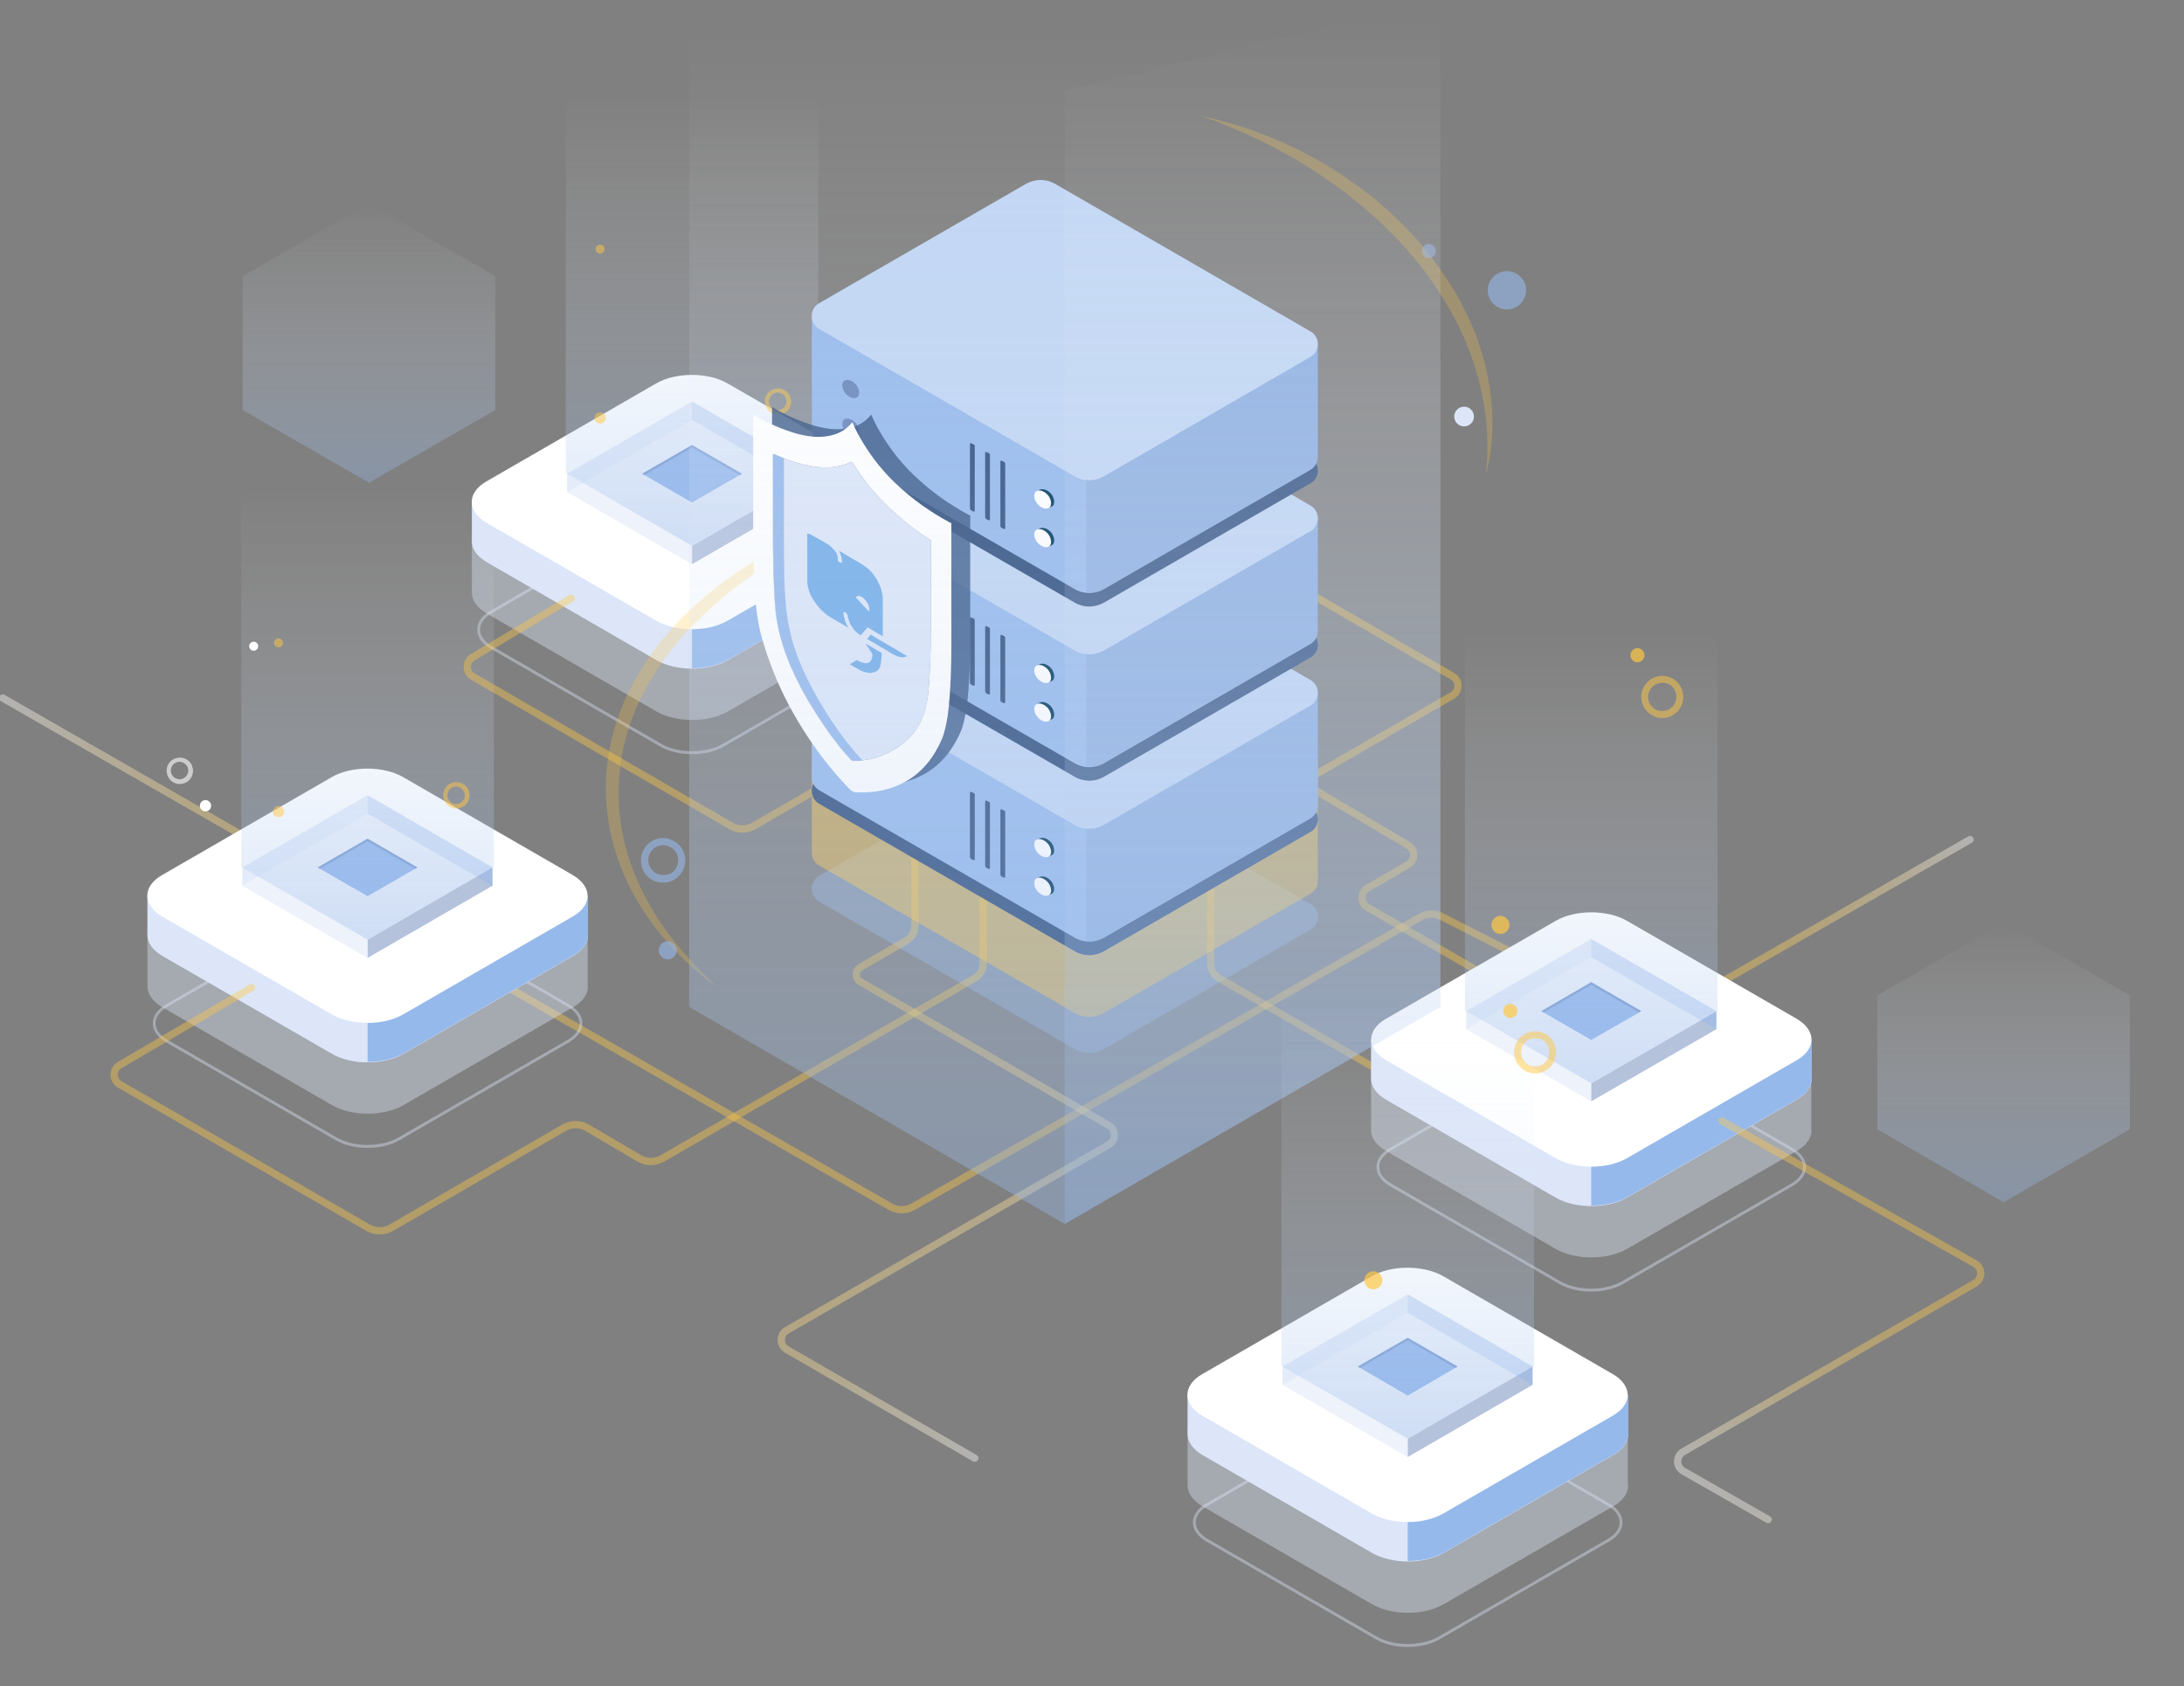 <svg width="597" height="461" viewBox="0 0 597 461" fill="none" xmlns="http://www.w3.org/2000/svg">
<rect x="0" y="0" width="597" height="461" fill="#808080" stroke="none"/>
<g clip-path="url(#clip0)">
<path opacity="0.4" d="M288.483 206.849L358.215 247.14C360.912 248.681 360.912 252.61 358.215 254.151L301.813 286.738C299.271 288.202 296.188 288.202 293.723 286.738L223.914 246.447C221.217 244.906 221.217 240.977 223.914 239.436L280.393 206.849C282.858 205.385 285.94 205.385 288.483 206.849Z" fill="#96B9EB"/>
<path opacity="0.4" d="M0.771 190.825L138.694 269.944" stroke="url(#paint0_linear)" stroke-width="2" stroke-miterlimit="10" stroke-linecap="round"/>
<path opacity="0.4" d="M134.995 267.71L243.408 329.88C245.334 330.959 247.646 330.959 249.572 329.88L388.266 250.684C390.115 249.606 392.427 249.606 394.353 250.684L426.021 266.862" stroke="#FFC844" stroke-width="2" stroke-miterlimit="10" stroke-linecap="round"/>
<path opacity="0.4" d="M100.476 313.779C97.317 313.779 94.158 313.086 91.769 311.699L45.461 284.966C43.072 283.58 41.762 281.731 41.762 279.728C41.762 277.725 43.072 275.876 45.461 274.489L91.769 247.757C96.546 244.983 104.406 244.983 109.183 247.757L155.491 274.489C157.88 275.876 159.19 277.725 159.19 279.728C159.19 281.731 157.88 283.58 155.491 284.966L109.183 311.699C106.794 313.086 103.635 313.779 100.476 313.779ZM92.154 311.005C96.778 313.625 104.174 313.625 108.798 311.005L155.106 284.273C157.263 283.04 158.419 281.423 158.419 279.728C158.419 278.033 157.263 276.415 155.106 275.182L108.798 248.45C104.174 245.831 96.778 245.831 92.154 248.45L45.846 275.182C43.689 276.415 42.533 278.033 42.533 279.728C42.533 281.423 43.689 283.04 45.846 284.273L92.154 311.005Z" fill="#DCE6F8"/>
<path opacity="0.4" d="M160.654 269.482V253.612L157.726 251.994C156.878 256.924 151.099 260.237 146.245 260.853L113.113 280.267L98.627 285.506L52.395 261.701L53.474 261.084C49.544 259.235 47.387 254.998 45.23 251.146L42.148 252.995L40.298 253.535V269.636C40.298 271.716 41.685 273.719 44.382 275.337L90.69 302.069C96.084 305.228 104.945 305.228 110.339 302.069L156.647 275.337C159.344 273.796 160.654 271.793 160.731 269.79C160.654 269.636 160.654 269.559 160.654 269.482Z" fill="#DCE6F8"/>
<path d="M160.654 255.384V244.906L157.726 243.288C156.878 248.219 151.099 251.532 146.245 252.148L113.113 271.562L98.627 276.8L52.395 252.995L53.474 252.379C49.544 250.53 47.387 246.293 45.23 242.441L42.148 244.29L40.298 244.829V255.615C40.298 257.695 41.685 259.698 44.382 261.316L90.69 288.048C96.084 291.207 104.945 291.207 110.339 288.048L156.647 261.316C159.344 259.775 160.654 257.772 160.731 255.769C160.654 255.538 160.654 255.461 160.654 255.384Z" fill="#DCE6F8"/>
<path d="M146.245 252.148L113.113 271.562L100.476 276.107V290.282C104.02 290.282 107.565 289.512 110.339 287.971L156.647 261.238C159.344 259.698 160.654 257.695 160.731 255.692C160.731 255.615 160.731 255.538 160.731 255.384V244.906L158.111 243.443H157.803C156.801 248.296 151.022 251.532 146.245 252.148Z" fill="#96B9EB"/>
<path d="M90.613 277.263L44.305 250.53C38.911 247.371 38.911 242.287 44.305 239.205L90.613 212.473C96.007 209.314 104.868 209.314 110.262 212.473L156.57 239.205C161.964 242.364 161.964 247.449 156.57 250.53L110.262 277.263C104.868 280.421 96.084 280.421 90.613 277.263Z" fill="white"/>
<path opacity="0.5" d="M134.61 237.125V242.133L100.476 261.855V256.847L134.61 237.125Z" fill="#6B87BA"/>
<path opacity="0.5" d="M100.476 217.403L66.265 237.125V242.133L100.476 222.411V217.403Z" fill="#DCE6F8"/>
<path opacity="0.5" d="M100.476 222.411L134.61 242.133V237.125L100.476 217.403V222.411Z" fill="#96B9EB"/>
<path opacity="0.5" d="M100.476 256.847L134.61 237.125L100.476 217.403L66.265 237.125L100.476 256.847Z" fill="#DCE6F8"/>
<path d="M100.476 244.983L114.114 237.125L100.476 229.267L86.838 237.125L100.476 244.983Z" fill="#96B9EB"/>
<path opacity="0.5" d="M100.476 229.961L87.454 237.511L86.838 237.125L100.476 229.267L114.114 237.125L113.498 237.511L100.476 229.961Z" fill="#6B87BA"/>
<path opacity="0.5" d="M100.476 256.847V261.855L66.265 242.133V237.125L100.476 256.847Z" fill="#DCE6F8"/>
<path opacity="0.35" d="M134.995 236.971V132.507H65.957V236.971L100.476 256.847L134.995 236.971Z" fill="url(#paint1_linear)"/>
<path opacity="0.5" d="M124.67 221.024C124.362 221.024 123.977 221.024 123.746 220.87C121.819 220.331 120.741 218.328 121.28 216.402C121.511 215.477 122.128 214.707 122.975 214.245C124.747 213.32 126.905 213.86 127.907 215.631C128.831 217.403 128.292 219.56 126.52 220.562C125.903 220.87 125.287 221.024 124.67 221.024ZM124.67 215.015C123.36 215.015 122.282 216.094 122.282 217.403C122.282 218.713 123.36 219.792 124.67 219.792C125.98 219.792 127.059 218.713 127.059 217.403C127.059 217.018 126.982 216.556 126.751 216.248C126.443 215.709 125.903 215.323 125.287 215.092C125.133 215.015 124.902 215.015 124.67 215.015Z" fill="#FFC844"/>
<path opacity="0.5" d="M76.127 223.412C76.979 223.412 77.669 222.723 77.669 221.872C77.669 221.021 76.979 220.331 76.127 220.331C75.276 220.331 74.587 221.021 74.587 221.872C74.587 222.723 75.276 223.412 76.127 223.412Z" fill="#FFC844"/>
<path opacity="0.5" d="M76.127 176.958C76.808 176.958 77.36 176.406 77.36 175.725C77.36 175.045 76.808 174.493 76.127 174.493C75.447 174.493 74.895 175.045 74.895 175.725C74.895 176.406 75.447 176.958 76.127 176.958Z" fill="#FFC844"/>
<path opacity="0.4" d="M68.808 269.944L32.747 291.13C30.667 292.285 30.744 295.29 32.747 296.445L100.707 335.658C102.633 336.737 104.945 336.737 106.871 335.658L154.258 308.232C156.185 307.154 158.496 307.154 160.423 308.232L174.831 316.706C176.758 317.785 179.069 317.785 180.995 316.706L266.446 267.402C267.91 266.554 268.758 265.09 268.758 263.396V196.141" stroke="#FFC844" stroke-width="2" stroke-miterlimit="10" stroke-linecap="round"/>
<path opacity="0.4" d="M418.701 316.706L333.251 267.402C331.787 266.554 330.939 265.09 330.939 263.396V196.141" stroke="#FFC844" stroke-width="2" stroke-miterlimit="10" stroke-linecap="round"/>
<path opacity="0.4" d="M250.111 221.178V253.072C250.111 254.69 249.264 256.231 247.8 257.078L235.24 264.397C233.699 265.322 233.699 267.479 235.24 268.403L303.046 307.616C305.126 308.771 305.126 311.776 303.046 312.931L215.13 363.623C213.049 364.779 213.049 367.783 215.13 368.939L266.446 398.599" stroke="url(#paint2_linear)" stroke-width="2" stroke-miterlimit="10" stroke-linecap="round"/>
<path opacity="0.5" d="M358.215 205.231L288.483 164.94C285.94 163.476 282.858 163.476 280.393 164.94L223.914 197.527C222.527 198.298 221.91 199.684 221.91 201.071V233.119C221.91 234.506 222.604 235.816 223.914 236.586L293.723 276.877C296.265 278.341 299.348 278.341 301.813 276.877L358.215 244.29C359.525 243.52 360.219 242.21 360.219 240.823V208.775C360.219 207.388 359.602 206.002 358.215 205.231Z" fill="#FFC844"/>
<path opacity="0.4" d="M442.279 322.484L468.015 307.693C470.095 306.537 470.095 303.533 468.015 302.377L373.857 248.065C371.777 246.909 371.777 243.905 373.857 242.749L384.875 236.355C386.956 235.199 386.956 232.195 384.875 231.039L293.415 176.881C292.49 176.342 291.257 176.342 290.332 176.881L260.051 194.138" stroke="#FFC844" stroke-width="2" stroke-miterlimit="10"/>
<path opacity="0.4" d="M189.163 206.156C186.004 206.156 182.845 205.462 180.456 204.076L134.148 177.343C131.759 175.957 130.449 174.108 130.449 172.105C130.449 170.102 131.759 168.253 134.148 166.866L180.456 140.134C185.233 137.36 193.093 137.36 197.87 140.134L244.178 166.866C246.567 168.253 247.877 170.102 247.877 172.105C247.877 174.108 246.567 175.957 244.178 177.343L197.87 204.076C195.481 205.462 192.322 206.156 189.163 206.156ZM180.841 203.382C185.465 206.002 192.861 206.002 197.485 203.382L243.793 176.65C245.95 175.417 247.106 173.799 247.106 172.105C247.106 170.41 245.95 168.792 243.793 167.559L197.485 140.827C192.861 138.208 185.465 138.208 180.841 140.827L134.533 167.559C132.376 168.792 131.22 170.41 131.22 172.105C131.22 173.799 132.376 175.417 134.533 176.65L180.841 203.382Z" fill="#DCE6F8"/>
<path opacity="0.4" d="M249.341 161.858V145.988L246.413 144.371C245.565 149.301 239.786 152.614 234.932 153.23L201.8 172.644L187.314 177.883L141.082 154.078L142.161 153.461C138.232 151.612 136.074 147.375 133.917 143.523L130.835 145.372L128.985 145.911V162.013C128.985 164.093 130.372 166.096 133.069 167.713L179.377 194.446C184.771 197.604 193.632 197.604 199.026 194.446L245.334 167.713C248.031 166.173 249.341 164.17 249.418 162.167C249.341 162.013 249.341 161.935 249.341 161.858Z" fill="#DCE6F8"/>
<path d="M249.341 147.76V137.283L246.413 135.665C245.565 140.596 239.786 143.908 234.932 144.525L201.8 163.938L187.314 169.177L141.082 145.372L142.161 144.756C138.232 142.907 136.074 138.67 133.917 134.818L130.835 136.667L128.985 137.206V147.991C128.985 150.072 130.372 152.075 133.069 153.692L179.377 180.425C184.771 183.583 193.632 183.583 199.026 180.425L245.334 153.692C248.031 152.152 249.341 150.149 249.418 148.146C249.341 147.914 249.341 147.837 249.341 147.76Z" fill="#DCE6F8"/>
<path d="M234.932 144.525L201.8 163.938L189.163 168.484V182.659C192.707 182.659 196.252 181.889 199.026 180.348L245.334 153.615C248.031 152.075 249.341 150.072 249.418 148.069C249.418 147.991 249.418 147.914 249.418 147.76V137.283L246.798 135.819H246.49C245.488 140.673 239.786 143.831 234.932 144.525Z" fill="#96B9EB"/>
<path d="M179.3 169.639L132.992 142.907C127.598 139.748 127.598 134.664 132.992 131.582L179.3 104.85C184.694 101.691 193.555 101.691 198.949 104.85L245.257 131.582C250.651 134.741 250.651 139.825 245.257 142.907L198.949 169.639C193.555 172.798 184.771 172.798 179.3 169.639Z" fill="white"/>
<path opacity="0.5" d="M223.297 129.502V134.51L189.163 154.232V149.224L223.297 129.502Z" fill="#6B87BA"/>
<path opacity="0.5" d="M189.163 109.78L155.029 129.502V134.51L189.163 114.788V109.78Z" fill="#DCE6F8"/>
<path opacity="0.5" d="M189.163 114.788L223.297 134.51V129.502L189.163 109.78V114.788Z" fill="#96B9EB"/>
<path opacity="0.5" d="M189.163 149.224L223.297 129.502L189.163 109.78L155.029 129.502L189.163 149.224Z" fill="#DCE6F8"/>
<path d="M189.163 137.36L202.801 129.502L189.163 121.644L175.525 129.502L189.163 137.36Z" fill="#96B9EB"/>
<path opacity="0.5" d="M189.163 122.338L176.141 129.887L175.525 129.502L189.163 121.644L202.801 129.502L202.185 129.887L189.163 122.338Z" fill="#6B87BA"/>
<path opacity="0.5" d="M189.163 149.224V154.232L155.029 134.51V129.502L189.163 149.224Z" fill="#DCE6F8"/>
<path opacity="0.35" d="M223.682 129.271V24.884H154.644V129.271L189.163 149.224L223.682 129.271Z" fill="url(#paint3_linear)"/>
<path opacity="0.5" d="M212.587 113.401C212.279 113.401 211.893 113.401 211.662 113.247C209.736 112.708 208.657 110.705 209.197 108.779C209.428 107.854 210.044 107.084 210.892 106.622C212.664 105.697 214.821 106.236 215.823 108.008C216.748 109.78 216.208 111.937 214.436 112.939C213.82 113.247 213.28 113.401 212.587 113.401ZM212.587 107.315C211.277 107.315 210.198 108.394 210.198 109.703C210.198 111.013 211.277 112.091 212.587 112.091C213.897 112.091 214.975 111.013 214.975 109.703C214.975 109.318 214.898 108.856 214.667 108.548C214.359 108.008 213.82 107.623 213.203 107.392C213.049 107.392 212.818 107.315 212.587 107.315Z" fill="#FFC844"/>
<path opacity="0.5" d="M164.044 115.789C164.895 115.789 165.585 115.099 165.585 114.248C165.585 113.398 164.895 112.708 164.044 112.708C163.193 112.708 162.503 113.398 162.503 114.248C162.503 115.099 163.193 115.789 164.044 115.789Z" fill="#FFC844"/>
<path opacity="0.5" d="M164.044 69.335C164.725 69.335 165.277 68.783 165.277 68.102C165.277 67.421 164.725 66.87 164.044 66.87C163.363 66.87 162.811 67.421 162.811 68.102C162.811 68.783 163.363 69.335 164.044 69.335Z" fill="#FFC844"/>
<path opacity="0.4" d="M285.709 168.176L325.468 145.141C326.393 144.602 327.626 144.602 328.55 145.141L396.973 184.816C399.053 185.972 399.053 188.976 396.973 190.132L323.465 232.58" stroke="#FFC844" stroke-width="2" stroke-miterlimit="10" stroke-linecap="round"/>
<path opacity="0.4" d="M156.108 163.553L129.216 179.654C127.213 180.887 127.213 183.814 129.294 184.97L199.873 225.801C201.8 226.879 204.111 226.879 206.037 225.801L235.934 208.467" stroke="#FFC844" stroke-width="2" stroke-miterlimit="10" stroke-linecap="round"/>
<path d="M288.483 180.117L358.215 220.408C360.912 221.949 360.912 225.878 358.215 227.418L301.813 260.006C299.271 261.47 296.188 261.47 293.723 260.006L223.914 219.715C221.217 218.174 221.217 214.245 223.914 212.704L280.393 180.117C282.858 178.653 285.94 178.653 288.483 180.117Z" fill="#31507F"/>
<path d="M223.914 178.191L280.393 145.603C282.936 144.14 286.018 144.14 288.484 145.603L358.216 185.895C359.603 186.665 360.219 188.052 360.219 189.438V220.1C360.219 221.486 359.603 222.873 358.216 223.721L301.814 256.308C299.271 257.772 296.189 257.772 293.723 256.308L223.914 216.017C222.604 215.246 221.911 213.86 221.911 212.55V181.889C221.834 180.348 222.527 178.961 223.914 178.191Z" fill="#96B9EB"/>
<path d="M283.322 240.207L284.169 239.745C284.94 239.359 286.173 239.668 287.097 240.592C288.176 241.671 288.484 243.442 287.791 244.136C287.714 244.213 287.637 244.213 287.56 244.29H287.483L286.866 244.598L283.322 240.207Z" fill="#003A5D"/>
<path d="M286.942 244.521C286.249 245.214 284.862 244.906 283.783 243.828C282.704 242.749 282.396 240.977 283.09 240.284C283.783 239.591 285.17 239.899 286.249 240.977C287.327 242.056 287.636 243.828 286.942 244.521Z" fill="white"/>
<path d="M283.322 229.653L284.169 229.19C284.94 228.805 286.173 229.113 287.097 230.038C288.176 231.116 288.484 232.888 287.791 233.582C287.714 233.659 287.637 233.659 287.56 233.736H287.483L286.866 234.044L283.322 229.653Z" fill="#003A5D"/>
<path d="M286.942 233.967C286.249 234.66 284.862 234.352 283.783 233.273C282.704 232.195 282.396 230.423 283.09 229.73C283.783 229.036 285.17 229.345 286.249 230.423C287.327 231.502 287.636 233.351 286.942 233.967Z" fill="white"/>
<path d="M273.766 239.591L274.383 239.899C274.537 239.976 274.768 239.899 274.768 239.668V222.026C274.768 221.795 274.691 221.641 274.46 221.563L273.843 221.255C273.689 221.178 273.458 221.255 273.458 221.486V239.128C273.458 239.282 273.612 239.514 273.766 239.591Z" fill="#31507F"/>
<path d="M269.605 237.202L270.222 237.51C270.376 237.588 270.607 237.51 270.607 237.279V219.638C270.607 219.406 270.53 219.252 270.299 219.175L269.682 218.867C269.528 218.79 269.297 218.867 269.297 219.098V236.74C269.374 236.894 269.451 237.125 269.605 237.202Z" fill="#31507F"/>
<path d="M265.445 234.814L266.061 235.122C266.215 235.199 266.446 235.122 266.446 234.891V217.249C266.446 217.018 266.369 216.864 266.138 216.787L265.522 216.479C265.368 216.402 265.136 216.479 265.136 216.71V234.352C265.214 234.506 265.291 234.737 265.445 234.814Z" fill="#31507F"/>
<path d="M234.47 214.322C233.776 215.015 232.389 214.707 231.311 213.628C230.232 212.55 229.924 210.778 230.617 210.085C231.311 209.391 232.697 209.7 233.776 210.778C234.855 211.857 235.163 213.629 234.47 214.322Z" fill="#6B87BA"/>
<path d="M234.47 203.768C233.776 204.461 232.389 204.153 231.311 203.074C230.232 201.996 229.924 200.224 230.617 199.53C231.311 198.837 232.697 199.145 233.776 200.224C234.855 201.302 235.163 203.074 234.47 203.768Z" fill="#6B87BA"/>
<path opacity="0.4" d="M288.483 145.603L358.215 185.895C360.912 187.435 360.912 191.364 358.215 192.905L301.813 225.493C299.271 226.956 296.188 226.956 293.723 225.493L223.914 185.201C221.217 183.66 221.217 179.731 223.914 178.191L280.393 145.603C282.858 144.14 285.94 144.14 288.483 145.603Z" fill="white"/>
<g opacity="0.5">
<path opacity="0.5" d="M360.219 189.361C360.219 190.748 359.525 192.058 358.215 192.828L301.813 225.415C300.349 226.263 298.577 226.648 296.959 226.417V257.309C298.654 257.464 300.349 257.155 301.813 256.308L358.215 223.721C359.602 222.95 360.296 221.563 360.219 220.1V189.361Z" fill="#6B87BA"/>
</g>
<path d="M288.483 132.43L358.215 172.721C360.912 174.262 360.912 178.191 358.215 179.731L301.813 212.319C299.271 213.783 296.188 213.783 293.723 212.319L223.914 172.028C221.217 170.487 221.217 166.558 223.914 165.017L280.393 132.43C282.858 130.966 285.94 130.966 288.483 132.43Z" fill="#31507F"/>
<path d="M223.914 130.504L280.393 97.916C282.936 96.453 286.018 96.453 288.484 97.916L358.216 138.208C359.603 138.978 360.219 140.365 360.219 141.751V172.413C360.219 173.799 359.603 175.186 358.216 176.034L301.814 208.621C299.271 210.085 296.189 210.085 293.723 208.621L223.914 168.33C222.604 167.559 221.911 166.173 221.911 164.863V134.202C221.834 132.738 222.527 131.274 223.914 130.504Z" fill="#96B9EB"/>
<path d="M283.322 192.52L284.169 192.058C284.94 191.672 286.173 191.981 287.097 192.905C288.176 193.984 288.484 195.756 287.791 196.449C287.714 196.526 287.637 196.526 287.56 196.603H287.483L286.866 196.911L283.322 192.52Z" fill="#003A5D"/>
<path d="M286.942 196.911C286.249 197.605 284.862 197.296 283.783 196.218C282.704 195.139 282.396 193.367 283.09 192.674C283.783 191.981 285.17 192.289 286.249 193.367C287.327 194.446 287.636 196.218 286.942 196.911Z" fill="white"/>
<path d="M283.322 182.043L284.169 181.58C284.94 181.195 286.173 181.503 287.097 182.428C288.176 183.506 288.484 185.278 287.791 185.972C287.714 186.049 287.637 186.049 287.56 186.126H287.483L286.866 186.434L283.322 182.043Z" fill="#003A5D"/>
<path d="M286.942 186.357C286.249 187.05 284.862 186.742 283.783 185.664C282.704 184.585 282.396 182.813 283.09 182.12C283.783 181.426 285.17 181.735 286.249 182.813C287.327 183.892 287.636 185.664 286.942 186.357Z" fill="white"/>
<path d="M273.766 191.904L274.383 192.212C274.537 192.289 274.768 192.212 274.768 191.981V174.339C274.768 174.108 274.691 173.954 274.46 173.877L273.843 173.568C273.689 173.491 273.458 173.568 273.458 173.799V191.441C273.458 191.672 273.612 191.827 273.766 191.904Z" fill="#31507F"/>
<path d="M269.605 189.515L270.222 189.824C270.376 189.901 270.607 189.824 270.607 189.592V171.951C270.607 171.719 270.53 171.565 270.299 171.488L269.682 171.18C269.528 171.103 269.297 171.18 269.297 171.411V189.053C269.374 189.284 269.451 189.438 269.605 189.515Z" fill="#31507F"/>
<path d="M265.445 187.127L266.061 187.435C266.215 187.512 266.446 187.435 266.446 187.204V169.562C266.446 169.331 266.369 169.177 266.138 169.1L265.522 168.792C265.368 168.715 265.136 168.792 265.136 169.023V186.665C265.214 186.896 265.291 187.05 265.445 187.127Z" fill="#31507F"/>
<path d="M234.47 166.635C233.776 167.328 232.389 167.02 231.311 165.942C230.232 164.863 229.924 163.091 230.617 162.398C231.311 161.704 232.697 162.013 233.776 163.091C234.855 164.17 235.163 166.019 234.47 166.635Z" fill="#6B87BA"/>
<path d="M234.47 156.158C233.776 156.851 232.389 156.543 231.311 155.464C230.232 154.386 229.924 152.614 230.617 151.92C231.311 151.227 232.697 151.535 233.776 152.614C234.855 153.692 235.163 155.464 234.47 156.158Z" fill="#6B87BA"/>
<path opacity="0.4" d="M288.483 97.916L358.215 138.207C360.912 139.748 360.912 143.677 358.215 145.217L301.813 177.805C299.271 179.269 296.188 179.269 293.723 177.805L223.914 137.514C221.217 135.973 221.217 132.044 223.914 130.503L280.393 97.916C282.858 96.529 285.94 96.529 288.483 97.916Z" fill="white"/>
<g opacity="0.5">
<path opacity="0.5" d="M360.219 141.751C360.219 143.138 359.525 144.448 358.215 145.218L301.813 177.805C300.349 178.653 298.577 179.038 296.959 178.807V209.545C298.654 209.7 300.349 209.391 301.813 208.544L358.215 175.957C359.602 175.186 360.296 173.799 360.219 172.336V141.751Z" fill="#6B87BA"/>
</g>
<path d="M288.483 84.82L358.215 125.111C360.912 126.652 360.912 130.581 358.215 132.121L301.813 164.709C299.271 166.173 296.188 166.173 293.723 164.709L223.914 124.418C221.217 122.877 221.217 118.948 223.914 117.407L280.393 84.82C282.858 83.356 285.94 83.356 288.483 84.82Z" fill="#31507F"/>
<path d="M223.914 82.894L280.393 50.306C282.936 48.843 286.018 48.843 288.484 50.306L358.216 90.598C359.603 91.368 360.219 92.755 360.219 94.141V124.803C360.219 126.189 359.603 127.576 358.216 128.424L301.814 161.011C299.271 162.475 296.189 162.475 293.723 161.011L223.914 120.72C222.604 119.949 221.911 118.563 221.911 117.253V86.592C221.834 85.051 222.527 83.664 223.914 82.894Z" fill="#96B9EB"/>
<path d="M283.322 144.91L284.169 144.448C284.94 144.063 286.173 144.371 287.097 145.295C288.176 146.374 288.484 148.146 287.791 148.839C287.714 148.916 287.637 148.916 287.56 148.993H287.483L286.866 149.301L283.322 144.91Z" fill="#003A5D"/>
<path d="M286.942 149.224C286.249 149.918 284.862 149.609 283.783 148.531C282.704 147.452 282.396 145.68 283.09 144.987C283.783 144.294 285.17 144.602 286.249 145.68C287.327 146.759 287.636 148.531 286.942 149.224Z" fill="white"/>
<path d="M283.322 134.356L284.169 133.893C284.94 133.508 286.173 133.816 287.097 134.741C288.176 135.819 288.484 137.591 287.791 138.285C287.714 138.362 287.637 138.362 287.56 138.439H287.483L286.866 138.747L283.322 134.356Z" fill="#003A5D"/>
<path d="M286.942 138.67C286.249 139.363 284.862 139.055 283.783 137.977C282.704 136.898 282.396 135.126 283.09 134.433C283.783 133.739 285.17 134.048 286.249 135.126C287.327 136.205 287.636 137.977 286.942 138.67Z" fill="white"/>
<path d="M273.766 144.294L274.383 144.602C274.537 144.679 274.768 144.602 274.768 144.371V126.729C274.768 126.498 274.691 126.344 274.46 126.267L273.843 125.958C273.689 125.881 273.458 125.958 273.458 126.189V143.831C273.458 143.985 273.612 144.139 273.766 144.294Z" fill="#31507F"/>
<path d="M269.605 141.905L270.222 142.214C270.376 142.291 270.607 142.214 270.607 141.982V124.341C270.607 124.109 270.53 123.955 270.299 123.878L269.682 123.57C269.528 123.493 269.297 123.57 269.297 123.801V141.443C269.374 141.597 269.451 141.751 269.605 141.905Z" fill="#31507F"/>
<path d="M265.445 139.517L266.061 139.825C266.215 139.902 266.446 139.825 266.446 139.594V121.952C266.446 121.721 266.369 121.567 266.138 121.49L265.522 121.182C265.368 121.105 265.136 121.182 265.136 121.413V139.055C265.214 139.209 265.291 139.44 265.445 139.517Z" fill="#31507F"/>
<path d="M234.47 119.025C233.776 119.718 232.389 119.41 231.311 118.332C230.232 117.253 229.924 115.481 230.617 114.788C231.311 114.094 232.697 114.403 233.776 115.481C234.855 116.56 235.163 118.332 234.47 119.025Z" fill="#6B87BA"/>
<path d="M234.47 108.471C233.776 109.164 232.389 108.856 231.311 107.777C230.232 106.699 229.924 104.927 230.617 104.233C231.311 103.54 232.697 103.848 233.776 104.927C234.855 106.005 235.163 107.777 234.47 108.471Z" fill="#6B87BA"/>
<path opacity="0.4" d="M288.483 50.306L358.215 90.598C360.912 92.138 360.912 96.067 358.215 97.608L301.813 130.195C299.271 131.659 296.188 131.659 293.723 130.195L223.914 89.904C221.217 88.363 221.217 84.434 223.914 82.894L280.393 50.306C282.858 48.843 285.94 48.843 288.483 50.306Z" fill="white"/>
<g opacity="0.5">
<path opacity="0.5" d="M360.219 94.064C360.219 95.451 359.525 96.761 358.215 97.531L301.813 130.196C300.349 131.043 298.577 131.428 296.959 131.197V161.935C298.654 162.09 300.349 161.781 301.813 160.934L358.215 128.347C359.602 127.576 360.296 126.19 360.219 124.726V94.064Z" fill="#6B87BA"/>
</g>
<path opacity="0.6" d="M49.082 214.322C48.774 214.322 48.389 214.322 48.158 214.168C46.231 213.629 45.153 211.625 45.692 209.7C45.923 208.775 46.539 208.005 47.387 207.542C49.159 206.618 51.317 207.157 52.318 208.929C53.243 210.701 52.704 212.858 50.931 213.86C50.315 214.168 49.699 214.322 49.082 214.322ZM49.082 208.236C47.772 208.236 46.694 209.314 46.694 210.624C46.694 211.934 47.772 213.012 49.082 213.012C50.392 213.012 51.471 211.934 51.471 210.624C51.471 210.239 51.394 209.777 51.163 209.468C50.854 208.929 50.315 208.544 49.699 208.313C49.544 208.313 49.313 208.236 49.082 208.236Z" fill="white"/>
<path d="M56.171 221.795C57.022 221.795 57.712 221.105 57.712 220.254C57.712 219.403 57.022 218.713 56.171 218.713C55.32 218.713 54.63 219.403 54.63 220.254C54.63 221.105 55.32 221.795 56.171 221.795Z" fill="white"/>
<path d="M69.347 177.883C70.028 177.883 70.58 177.331 70.58 176.65C70.58 175.969 70.028 175.417 69.347 175.417C68.666 175.417 68.114 175.969 68.114 176.65C68.114 177.331 68.666 177.883 69.347 177.883Z" fill="white"/>
<path opacity="0.6" d="M411.921 84.589C414.814 84.589 417.16 82.243 417.16 79.35C417.16 76.457 414.814 74.111 411.921 74.111C409.027 74.111 406.681 76.457 406.681 79.35C406.681 82.243 409.027 84.589 411.921 84.589Z" fill="#96B9EB"/>
<g opacity="0.5">
<path opacity="0.5" d="M328.55 31.74C339.723 34.128 350.587 38.288 360.604 43.989C365.612 46.84 370.39 50.152 374.936 53.696C379.405 57.317 383.643 61.323 387.495 65.714C391.271 70.105 394.738 74.805 397.743 79.812C398.514 81.045 399.13 82.354 399.824 83.664C400.517 84.974 401.056 86.283 401.75 87.593C402.366 88.903 402.906 90.289 403.445 91.599C403.907 92.986 404.447 94.373 404.832 95.759C406.604 101.306 407.606 107.084 407.914 112.862C408.145 118.64 407.606 124.418 406.142 129.964C407.452 118.64 405.834 107.238 401.981 96.761C400.055 91.522 397.589 86.514 394.584 81.738C391.656 76.962 388.343 72.493 384.644 68.333C380.946 64.096 376.939 60.244 372.624 56.623C368.386 53.003 363.763 49.69 359.063 46.608C349.586 40.445 339.338 35.669 328.55 31.74Z" fill="#FFC844"/>
</g>
<path opacity="0.5" d="M390.577 70.567C391.641 70.567 392.504 69.705 392.504 68.642C392.504 67.578 391.641 66.716 390.577 66.716C389.513 66.716 388.651 67.578 388.651 68.642C388.651 69.705 389.513 70.567 390.577 70.567Z" fill="#96B9EB"/>
<path d="M400.209 116.56C401.698 116.56 402.906 115.352 402.906 113.863C402.906 112.374 401.698 111.167 400.209 111.167C398.719 111.167 397.512 112.374 397.512 113.863C397.512 115.352 398.719 116.56 400.209 116.56Z" fill="#DCE6F8"/>
<g opacity="0.5">
<path opacity="0.5" d="M196.175 270.021C193.17 267.787 190.165 265.399 187.468 262.779L186.466 261.778L185.465 260.776L183.461 258.696C182.228 257.232 180.918 255.846 179.763 254.382C175.062 248.45 171.21 241.671 168.744 234.352C166.201 227.033 165.277 219.252 165.739 211.548C166.279 203.768 168.436 196.218 171.749 189.284C175.14 182.351 179.686 176.034 184.925 170.41C187.545 167.636 190.396 165.017 193.324 162.552C196.252 160.087 199.334 157.852 202.493 155.772C215.207 147.375 229.461 141.674 244.101 138.208C229.924 143.215 216.285 149.609 204.188 158.238C203.418 158.777 202.724 159.316 201.954 159.855C201.183 160.395 200.49 160.934 199.796 161.55C199.103 162.167 198.332 162.706 197.639 163.322L195.558 165.094C192.784 167.559 190.165 170.102 187.622 172.798C182.691 178.268 178.376 184.277 175.217 190.825C168.667 203.845 167.28 219.329 171.518 233.35C172.597 236.817 173.907 240.284 175.602 243.597C177.22 246.909 179.069 250.145 181.227 253.149C182.228 254.69 183.384 256.154 184.54 257.618L186.312 259.775L187.237 260.853L188.161 261.855L190.011 263.935L192.014 265.938L193.016 266.939L194.017 267.941L196.175 270.021Z" fill="#FFC844"/>
</g>
<path opacity="0.6" d="M175.217 235.122C175.217 234.583 175.294 233.967 175.448 233.505C176.372 230.269 179.763 228.343 182.922 229.344C184.386 229.807 185.773 230.808 186.543 232.195C188.161 235.122 187.16 238.82 184.232 240.515C181.304 242.133 177.605 241.131 175.91 238.204C175.448 237.202 175.217 236.201 175.217 235.122ZM185.387 235.122C185.387 232.888 183.538 231.039 181.304 231.039C179.069 231.039 177.22 232.888 177.22 235.122C177.22 237.356 179.069 239.205 181.304 239.205C181.997 239.205 182.691 239.051 183.307 238.743C184.232 238.281 184.925 237.356 185.233 236.278C185.31 235.893 185.387 235.508 185.387 235.122Z" fill="#96B9EB"/>
<path opacity="0.6" d="M182.537 262.24C183.898 262.24 185.002 261.136 185.002 259.775C185.002 258.413 183.898 257.31 182.537 257.31C181.175 257.31 180.071 258.413 180.071 259.775C180.071 261.136 181.175 262.24 182.537 262.24Z" fill="#96B9EB"/>
<path opacity="0.4" d="M538.517 229.498L457.073 276.184" stroke="url(#paint4_linear)" stroke-width="2" stroke-miterlimit="10" stroke-linecap="round"/>
<path opacity="0.8" d="M265.214 141.597C265.214 142.83 265.214 143.985 265.214 145.218C265.214 151.766 265.214 158.315 265.214 164.94C265.214 170.949 265.291 177.035 265.059 182.89C264.905 186.588 264.674 190.209 264.212 193.598C263.827 195.987 263.364 198.298 262.517 200.224C260.59 204.538 258.048 207.851 254.889 210.162C250.265 213.551 244.872 214.784 239.016 214.476C238.399 214.476 237.86 214.091 237.244 213.474C233.16 209.237 229.384 204.538 225.84 199.145C222.295 193.753 219.136 187.975 216.594 181.58C215.207 178.037 213.974 174.493 213.049 170.872C212.202 167.405 211.816 164.093 211.585 160.78C211.2 156.158 211.046 151.689 211.046 147.221C211.046 141.366 211.046 135.511 211.046 129.656C211.046 123.724 211.046 117.869 211.046 111.937C211.046 111.706 211.046 111.475 211.046 111.321C211.123 111.321 211.123 111.321 211.123 111.321C211.277 111.398 211.354 111.475 211.508 111.552C215.284 113.709 219.059 115.327 222.758 116.406C225.84 117.253 228.845 117.638 231.619 117.099C234.084 116.637 236.242 115.635 238.014 113.478C238.014 113.478 238.091 113.478 238.168 113.401C238.245 113.478 238.245 113.555 238.322 113.709C239.17 115.712 240.172 117.484 241.25 119.256C243.87 123.493 246.798 127.037 249.957 130.041C254.734 134.587 259.589 137.899 264.52 140.596C264.751 140.75 264.982 140.827 265.291 140.981C265.214 141.135 265.214 141.366 265.214 141.597Z" fill="#31507F"/>
<path d="M251.961 146.065C247.183 142.676 242.483 138.747 238.091 133.508C236.396 131.505 234.855 129.348 233.314 126.96C233.16 126.729 233.006 126.498 232.852 126.267C232.775 126.267 232.62 126.344 232.543 126.344C229.307 127.884 225.609 128.115 221.756 127.422C218.751 126.883 215.592 125.881 212.51 124.572C212.125 124.418 211.816 124.264 211.431 124.109C211.431 124.109 211.354 124.109 211.277 124.109C211.277 124.341 211.277 124.649 211.277 124.88C211.277 131.043 211.277 137.206 211.277 143.446C211.277 147.221 211.277 150.996 211.354 154.848C211.431 158.623 211.585 162.398 211.893 166.25C212.356 171.719 213.897 177.112 216.208 182.428C218.058 186.588 220.138 190.44 222.45 194.138C225.532 199.068 228.768 203.536 232.389 207.465C232.697 207.851 233.006 208.005 233.314 208.005C238.63 207.928 243.408 206.156 247.492 202.689C249.572 200.917 251.267 198.606 252.423 195.447C253.116 193.444 253.579 191.21 253.81 188.745C254.272 183.583 254.426 178.114 254.426 172.644C254.426 164.632 254.426 156.543 254.426 148.454C254.426 148.223 254.426 147.991 254.426 147.683C253.579 147.144 252.808 146.605 251.961 146.065Z" fill="#DCE6F8"/>
<path d="M260.051 143.677C260.051 144.91 260.051 146.066 260.051 147.298C260.051 153.846 260.051 160.395 260.051 167.02C260.051 173.029 260.128 179.115 259.897 184.97C259.743 188.668 259.512 192.289 259.049 195.678C258.664 198.067 258.202 200.378 257.354 202.304C255.428 206.618 252.885 209.931 249.726 212.242C245.103 215.632 239.709 216.864 233.853 216.556C233.237 216.556 232.697 216.171 232.081 215.554C227.997 211.317 224.222 206.618 220.677 201.225C217.133 195.833 213.974 190.055 211.431 183.66C210.044 180.117 208.811 176.573 207.887 172.952C207.039 169.485 206.654 166.173 206.423 162.86C206.037 158.238 205.883 153.769 205.883 149.301C205.883 143.446 205.883 137.591 205.883 131.736C205.883 125.804 205.883 119.949 205.883 114.017C205.883 113.786 205.883 113.555 205.883 113.401C205.96 113.401 205.96 113.401 205.96 113.401C206.114 113.478 206.192 113.555 206.346 113.632C210.121 115.789 213.897 117.407 217.595 118.486C220.677 119.333 223.682 119.718 226.456 119.179C228.922 118.717 231.079 117.715 232.852 115.558C232.852 115.558 232.929 115.558 233.006 115.481C233.083 115.558 233.083 115.635 233.16 115.789C234.007 117.792 235.009 119.564 236.088 121.336C238.708 125.573 241.636 129.117 244.795 132.121C249.572 136.667 254.426 139.979 259.357 142.676C259.589 142.83 259.82 142.907 260.128 143.061C259.974 143.215 260.051 143.446 260.051 143.677ZM251.96 146.066C247.183 142.676 242.483 138.747 238.091 133.508C236.396 131.505 234.855 129.348 233.314 126.96C233.16 126.729 233.006 126.498 232.852 126.267C232.775 126.267 232.62 126.344 232.543 126.344C229.307 127.884 225.609 128.115 221.756 127.422C218.751 126.883 215.592 125.881 212.51 124.572C212.125 124.418 211.816 124.264 211.431 124.109C211.431 124.109 211.354 124.109 211.277 124.109C211.277 124.341 211.277 124.649 211.277 124.88C211.277 131.043 211.277 137.206 211.277 143.446C211.277 147.221 211.277 150.996 211.354 154.848C211.431 158.623 211.585 162.398 211.893 166.25C212.356 171.719 213.897 177.112 216.208 182.428C218.058 186.588 220.138 190.44 222.45 194.138C225.532 199.068 228.768 203.536 232.389 207.465C232.697 207.851 233.006 208.005 233.314 208.005C238.63 207.928 243.408 206.156 247.491 202.689C249.572 200.917 251.267 198.606 252.423 195.447C253.116 193.444 253.579 191.21 253.81 188.745C254.272 183.583 254.426 178.114 254.426 172.644C254.426 164.632 254.426 156.543 254.426 148.454C254.426 148.223 254.426 147.991 254.426 147.683C253.579 147.144 252.808 146.605 251.96 146.066Z" fill="white"/>
<g opacity="0.8">
<path opacity="0.8" d="M238.322 178.499C238.322 178.653 238.476 178.807 238.476 178.961C238.476 179.115 238.476 181.58 236.319 181.272C235.625 181.118 234.855 180.81 234.161 180.425L232.312 181.58C233.314 182.274 234.624 182.89 235.163 183.275C236.011 183.583 236.858 183.969 237.783 183.969C238.245 183.969 238.785 183.814 239.247 183.66C239.709 183.506 240.249 182.967 240.403 182.659C240.557 182.351 240.557 182.197 240.711 181.811C240.865 180.656 241.019 179.654 241.019 178.499L236.55 175.88L238.322 178.499Z" fill="#3A8DDE"/>
<path opacity="0.8" d="M238.014 173.491L237.012 174.647L243.793 178.653C245.95 179.963 247.106 179.808 247.954 179.346L238.014 173.491Z" fill="#3A8DDE"/>
<path opacity="0.8" d="M231.002 167.328C231.311 167.482 231.465 167.79 231.696 168.176C232.004 170.333 233.16 172.336 235.009 173.491L235.317 173.645L237.166 171.488L241.327 173.954V164.324C241.327 162.321 240.865 160.472 239.863 158.854V158.7C239.17 157.39 238.168 156.235 237.012 155.233C236.165 154.54 235.163 153.923 234.161 153.384L229.307 150.534C229.769 151.381 230.155 152.537 230.155 153.538C230.155 153.846 230.001 154 229.461 153.692C229.153 153.538 228.999 153.23 228.999 152.845C228.999 151.997 228.845 151.381 228.305 150.688C227.612 149.84 226.996 149.224 226.148 148.685L221.525 146.066C221.525 146.066 221.217 145.911 220.831 145.911C220.446 145.911 220.677 146.22 220.677 146.605V158.7C220.677 160.549 221.371 162.552 222.372 164.016C223.528 165.864 224.992 167.482 226.841 168.638L232.004 171.642C231.156 170.487 230.694 169.023 230.54 167.482C230.54 167.328 230.694 167.174 231.002 167.328ZM237.552 167.174L233.93 163.322C235.009 161.704 238.168 165.017 237.552 167.174Z" fill="#3A8DDE"/>
</g>
<path d="M225.455 194.138C223.143 190.44 221.063 186.588 219.213 182.428C216.902 177.112 215.438 171.719 214.898 166.25C214.513 162.398 214.359 158.546 214.359 154.848C214.282 150.996 214.282 147.221 214.282 143.446C214.282 137.36 214.282 131.351 214.282 125.265C213.743 125.034 213.126 124.803 212.587 124.572C212.202 124.418 211.893 124.264 211.508 124.109C211.508 124.109 211.431 124.109 211.354 124.109C211.354 124.341 211.354 124.649 211.354 124.88C211.354 131.043 211.354 137.206 211.354 143.446C211.354 147.221 211.354 150.996 211.431 154.848C211.508 158.623 211.662 162.398 211.97 166.25C212.433 171.719 213.974 177.112 216.285 182.428C218.135 186.588 220.215 190.44 222.527 194.138C225.609 199.068 228.845 203.536 232.466 207.465C232.775 207.851 233.083 208.005 233.391 208.005C234.239 208.005 235.009 207.928 235.78 207.851C235.625 207.774 235.548 207.619 235.394 207.465C231.85 203.613 228.537 199.145 225.455 194.138Z" fill="#96B9EB"/>
<path opacity="0.35" d="M100.861 55.545L66.342 75.498V76.037V99.226V112.091L100.861 131.967L135.381 112.091V99.226V76.037V75.498L100.861 55.545Z" fill="url(#paint5_linear)"/>
<path opacity="0.4" d="M393.736 275.26V5.547H188.393V275.26L291.026 334.579L393.736 275.26Z" fill="url(#paint6_linear)"/>
<path opacity="0.35" d="M547.687 252.225L513.167 272.101V272.64V295.829V308.694L547.687 328.647L582.206 308.694V295.829V272.64V272.101L547.687 252.225Z" fill="url(#paint7_linear)"/>
<path opacity="0.4" d="M434.959 353.069C431.8 353.069 428.641 352.375 426.252 350.989L379.944 324.256C377.556 322.869 376.246 321.021 376.246 319.018C376.246 317.015 377.556 315.166 379.944 313.779L426.252 287.046C431.03 284.273 438.889 284.273 443.666 287.046L489.975 313.779C492.363 315.166 493.673 317.015 493.673 319.018C493.673 321.021 492.363 322.869 489.975 324.256L443.666 350.989C441.278 352.375 438.119 353.069 434.959 353.069ZM426.638 350.295C431.261 352.915 438.658 352.915 443.281 350.295L489.589 323.563C491.747 322.33 492.903 320.712 492.903 319.018C492.903 317.323 491.747 315.705 489.589 314.472L443.281 287.74C438.658 285.12 431.261 285.12 426.638 287.74L380.329 314.472C378.172 315.705 377.016 317.323 377.016 319.018C377.016 320.712 378.172 322.33 380.329 323.563L426.638 350.295Z" fill="#DCE6F8"/>
<path opacity="0.4" d="M495.137 308.694V292.824L492.209 291.207C491.362 296.137 485.583 299.45 480.728 300.066L447.596 319.48L433.11 324.718L386.879 300.913L387.958 300.297C384.028 298.448 381.87 294.211 379.713 290.359L376.631 292.208L374.782 292.747V308.925C374.782 311.006 376.169 313.009 378.865 314.626L425.174 341.359C430.567 344.517 439.428 344.517 444.822 341.359L491.13 314.626C493.827 313.086 495.137 311.083 495.214 309.08C495.137 308.925 495.137 308.848 495.137 308.694Z" fill="#DCE6F8"/>
<path d="M495.137 294.673V284.196L492.209 282.578C491.362 287.509 485.583 290.821 480.728 291.438L447.596 310.851L433.11 316.09L386.879 292.285L387.958 291.669C384.028 289.82 381.87 285.583 379.713 281.731L376.631 283.58L374.782 284.119V294.904C374.782 296.984 376.169 298.987 378.865 300.605L425.174 327.338C430.567 330.496 439.428 330.496 444.822 327.338L491.13 300.605C493.827 299.065 495.137 297.061 495.214 295.058C495.137 294.827 495.137 294.75 495.137 294.673Z" fill="#DCE6F8"/>
<path d="M480.728 291.438L447.596 310.851L434.959 315.397V329.572C438.504 329.572 442.048 328.801 444.822 327.261L491.13 300.528C493.827 298.987 495.137 296.984 495.214 294.981C495.214 294.904 495.214 294.827 495.214 294.673V284.196L492.594 282.732H492.286C491.362 287.586 485.583 290.744 480.728 291.438Z" fill="#96B9EB"/>
<path d="M425.175 316.552L378.867 289.82C373.473 286.661 373.473 281.577 378.867 278.495L425.175 251.763C430.569 248.604 439.43 248.604 444.823 251.763L491.132 278.495C496.525 281.654 496.525 286.738 491.132 289.82L444.823 316.552C439.43 319.711 430.569 319.711 425.175 316.552Z" fill="white"/>
<path opacity="0.5" d="M469.171 276.415V281.346L434.959 301.067V296.137L469.171 276.415Z" fill="#6B87BA"/>
<path opacity="0.5" d="M434.959 256.693L400.825 276.415V281.346L434.959 261.624V256.693Z" fill="#DCE6F8"/>
<path opacity="0.5" d="M434.959 261.624L469.171 281.346V276.415L434.959 256.693V261.624Z" fill="#96B9EB"/>
<path opacity="0.5" d="M434.959 296.137L469.171 276.415L434.959 256.693L400.825 276.415L434.959 296.137Z" fill="#DCE6F8"/>
<path d="M434.959 284.273L448.675 276.415L434.959 268.48L421.321 276.415L434.959 284.273Z" fill="#96B9EB"/>
<path opacity="0.5" d="M434.959 269.25L421.938 276.723L421.321 276.415L434.959 268.48L448.675 276.415L447.981 276.723L434.959 269.25Z" fill="#6B87BA"/>
<path opacity="0.5" d="M434.959 296.137V301.067L400.825 281.346V276.415L434.959 296.137Z" fill="#DCE6F8"/>
<path opacity="0.35" d="M469.479 276.184V171.719H400.44V276.184L434.959 296.137L469.479 276.184Z" fill="url(#paint8_linear)"/>
<path opacity="0.5" d="M454.377 196.295C453.837 196.295 453.298 196.218 452.835 196.064C449.753 195.139 447.981 191.981 448.829 188.976C449.214 187.589 450.216 186.28 451.526 185.509C454.299 183.969 457.844 184.893 459.385 187.666C460.926 190.44 460.001 193.984 457.227 195.524C456.38 196.064 455.378 196.295 454.377 196.295ZM454.377 186.665C452.219 186.665 450.524 188.36 450.524 190.517C450.524 192.674 452.219 194.369 454.377 194.369C456.534 194.369 458.229 192.674 458.229 190.517C458.229 189.901 458.075 189.207 457.767 188.591C457.304 187.666 456.457 187.05 455.455 186.742C455.07 186.665 454.762 186.665 454.377 186.665Z" fill="#FFC844"/>
<path opacity="0.7" d="M410.149 255.306C411.51 255.306 412.614 254.203 412.614 252.841C412.614 251.48 411.51 250.376 410.149 250.376C408.787 250.376 407.683 251.48 407.683 252.841C407.683 254.203 408.787 255.306 410.149 255.306Z" fill="#FFC844"/>
<path opacity="0.7" d="M447.596 181.041C448.66 181.041 449.522 180.179 449.522 179.115C449.522 178.051 448.66 177.189 447.596 177.189C446.532 177.189 445.67 178.051 445.67 179.115C445.67 180.179 446.532 181.041 447.596 181.041Z" fill="#FFC844"/>
<path opacity="0.4" d="M384.798 450.215C381.639 450.215 378.48 449.521 376.092 448.135L329.783 421.402C327.395 420.015 326.085 418.166 326.085 416.163C326.085 414.16 327.395 412.311 329.783 410.925L376.092 384.192C380.869 381.419 388.728 381.419 393.505 384.192L439.814 410.925C442.202 412.311 443.512 414.16 443.512 416.163C443.512 418.166 442.202 420.015 439.814 421.402L393.505 448.135C391.117 449.521 387.958 450.215 384.798 450.215ZM376.477 447.441C381.1 450.06 388.497 450.06 393.12 447.441L439.428 420.709C441.586 419.476 442.742 417.858 442.742 416.163C442.742 414.469 441.586 412.851 439.428 411.618L393.12 384.886C388.497 382.266 381.1 382.266 376.477 384.886L330.168 411.618C328.011 412.851 326.855 414.469 326.855 416.163C326.855 417.858 328.011 419.476 330.168 420.709L376.477 447.441Z" fill="#DCE6F8"/>
<path opacity="0.4" d="M444.976 405.917V390.047L442.048 388.429C441.201 393.36 435.422 396.673 430.567 397.289L397.435 416.703L382.949 421.941L336.718 398.136L337.797 397.52C333.867 395.671 331.709 391.434 329.552 387.582L326.47 389.431L324.621 389.97V406.071C324.621 408.151 326.008 410.154 328.704 411.772L375.013 438.505C380.406 441.663 389.267 441.663 394.661 438.505L440.969 411.772C443.666 410.231 444.976 408.228 445.053 406.225C444.976 406.071 444.976 405.994 444.976 405.917Z" fill="#DCE6F8"/>
<path d="M444.976 391.819V381.342L442.048 379.724C441.201 384.655 435.422 387.967 430.567 388.584L397.435 407.997L382.949 413.236L336.718 389.431L337.797 388.815C333.867 386.966 331.709 382.729 329.552 378.877L326.47 380.726L324.621 381.265V392.05C324.621 394.13 326.008 396.133 328.704 397.751L375.013 424.484C380.406 427.642 389.267 427.642 394.661 424.484L440.969 397.751C443.666 396.21 444.976 394.207 445.053 392.204C444.976 391.973 444.976 391.896 444.976 391.819Z" fill="#DCE6F8"/>
<path d="M430.567 388.584L397.435 407.997L384.798 412.543V426.718C388.343 426.718 391.887 425.947 394.661 424.407L440.969 397.674C443.666 396.133 444.976 394.13 445.053 392.127C445.053 392.05 445.053 391.973 445.053 391.819V381.342L442.433 379.878H442.125C441.124 384.732 435.345 387.967 430.567 388.584Z" fill="#96B9EB"/>
<path d="M374.936 413.698L328.627 386.966C323.234 383.807 323.234 378.723 328.627 375.641L374.936 348.909C380.329 345.75 389.19 345.75 394.584 348.909L440.892 375.641C446.286 378.8 446.286 383.884 440.892 386.966L394.584 413.698C389.19 416.857 380.406 416.857 374.936 413.698Z" fill="white"/>
<path opacity="0.5" d="M418.932 373.561V378.569L384.798 398.29V393.283L418.932 373.561Z" fill="#6B87BA"/>
<path opacity="0.5" d="M384.798 353.839L350.587 373.561V378.569L384.798 358.847V353.839Z" fill="#DCE6F8"/>
<path opacity="0.5" d="M384.798 358.847L418.932 378.569V373.561L384.798 353.839V358.847Z" fill="#96B9EB"/>
<path opacity="0.5" d="M384.798 393.283L418.932 373.561L384.798 353.839L350.587 373.561L384.798 393.283Z" fill="#DCE6F8"/>
<path d="M384.798 381.496L398.437 373.561L384.798 365.703L371.16 373.561L384.798 381.496Z" fill="#96B9EB"/>
<path opacity="0.5" d="M384.798 366.396L371.777 373.946L371.16 373.561L384.798 365.703L398.437 373.561L397.82 373.946L384.798 366.396Z" fill="#6B87BA"/>
<path opacity="0.5" d="M384.798 393.283V398.29L350.587 378.569V373.561L384.798 393.283Z" fill="#DCE6F8"/>
<path opacity="0.35" d="M419.318 373.407V268.942H350.279V373.407L384.798 393.283L419.318 373.407Z" fill="url(#paint9_linear)"/>
<path opacity="0.5" d="M419.626 293.441C419.087 293.441 418.547 293.364 418.085 293.21C415.003 292.285 413.231 289.126 414.078 286.122C414.464 284.735 415.465 283.426 416.775 282.655C419.549 281.114 423.093 282.039 424.634 284.812C426.175 287.586 425.251 291.129 422.477 292.67C421.552 293.21 420.628 293.441 419.626 293.441ZM419.626 283.811C417.469 283.811 415.773 285.506 415.773 287.663C415.773 289.82 417.469 291.515 419.626 291.515C421.783 291.515 423.479 289.82 423.479 287.663C423.479 287.046 423.325 286.353 423.016 285.737C422.554 284.812 421.706 284.196 420.705 283.888C420.319 283.888 419.934 283.811 419.626 283.811Z" fill="#FFC844"/>
<path opacity="0.7" d="M375.398 352.452C376.76 352.452 377.864 351.349 377.864 349.987C377.864 348.626 376.76 347.522 375.398 347.522C374.036 347.522 372.932 348.626 372.932 349.987C372.932 351.349 374.036 352.452 375.398 352.452Z" fill="#FFC844"/>
<path opacity="0.7" d="M412.845 278.264C413.909 278.264 414.772 277.402 414.772 276.338C414.772 275.274 413.909 274.412 412.845 274.412C411.782 274.412 410.919 275.274 410.919 276.338C410.919 277.402 411.782 278.264 412.845 278.264Z" fill="#FFC844"/>
<path opacity="0.4" d="M483.348 415.393L460.155 402.142C458.075 400.987 458.075 397.982 460.155 396.827L539.904 350.757C541.985 349.525 541.908 346.597 539.904 345.442L470.712 306.46" stroke="url(#paint10_linear)" stroke-width="2" stroke-miterlimit="10" stroke-linecap="round"/>
<path opacity="0.3" d="M393.736 275.26L291.026 334.579V24.806L393.736 0V275.26Z" fill="url(#paint11_linear)"/>
</g>
<defs>
<linearGradient id="paint0_linear" x1="-3.35954e-07" y1="230.384" x2="139.464" y2="230.384" gradientUnits="userSpaceOnUse">
<stop stop-color="white"/>
<stop offset="0.11" stop-color="#FFF4D9"/>
<stop offset="0.261" stop-color="#FFE7AC"/>
<stop offset="0.413" stop-color="#FFDC86"/>
<stop offset="0.563" stop-color="#FFD369"/>
<stop offset="0.712" stop-color="#FFCD55"/>
<stop offset="0.859" stop-color="#FFC948"/>
<stop offset="1" stop-color="#FFC844"/>
</linearGradient>
<linearGradient id="paint1_linear" x1="100.476" y1="132.507" x2="100.476" y2="256.847" gradientUnits="userSpaceOnUse">
<stop stop-color="white" stop-opacity="0"/>
<stop offset="0.22" stop-color="#EDF3FC" stop-opacity="0.22"/>
<stop offset="0.658" stop-color="#BFD4F3" stop-opacity="0.658"/>
<stop offset="1" stop-color="#96B9EB"/>
</linearGradient>
<linearGradient id="paint2_linear" x1="298.006" y1="373.127" x2="202.908" y2="259.774" gradientUnits="userSpaceOnUse">
<stop stop-color="white"/>
<stop offset="0.11" stop-color="#FFF4D9"/>
<stop offset="0.261" stop-color="#FFE7AC"/>
<stop offset="0.413" stop-color="#FFDC86"/>
<stop offset="0.563" stop-color="#FFD369"/>
<stop offset="0.712" stop-color="#FFCD55"/>
<stop offset="0.859" stop-color="#FFC948"/>
<stop offset="1" stop-color="#FFC844"/>
</linearGradient>
<linearGradient id="paint3_linear" x1="189.163" y1="24.884" x2="189.163" y2="149.224" gradientUnits="userSpaceOnUse">
<stop stop-color="white" stop-opacity="0"/>
<stop offset="0.22" stop-color="#EDF3FC" stop-opacity="0.22"/>
<stop offset="0.658" stop-color="#BFD4F3" stop-opacity="0.658"/>
<stop offset="1" stop-color="#96B9EB"/>
</linearGradient>
<linearGradient id="paint4_linear" x1="539.288" y1="252.841" x2="456.303" y2="252.841" gradientUnits="userSpaceOnUse">
<stop stop-color="white"/>
<stop offset="0.11" stop-color="#FFF4D9"/>
<stop offset="0.261" stop-color="#FFE7AC"/>
<stop offset="0.413" stop-color="#FFDC86"/>
<stop offset="0.563" stop-color="#FFD369"/>
<stop offset="0.712" stop-color="#FFCD55"/>
<stop offset="0.859" stop-color="#FFC948"/>
<stop offset="1" stop-color="#FFC844"/>
</linearGradient>
<linearGradient id="paint5_linear" x1="100.858" y1="55.546" x2="100.858" y2="131.968" gradientUnits="userSpaceOnUse">
<stop stop-color="white" stop-opacity="0"/>
<stop offset="0.22" stop-color="#EDF3FC" stop-opacity="0.22"/>
<stop offset="0.658" stop-color="#BFD4F3" stop-opacity="0.658"/>
<stop offset="1" stop-color="#96B9EB"/>
</linearGradient>
<linearGradient id="paint6_linear" x1="291.064" y1="5.547" x2="291.064" y2="334.579" gradientUnits="userSpaceOnUse">
<stop stop-color="white" stop-opacity="0"/>
<stop offset="0.22" stop-color="#EDF3FC" stop-opacity="0.22"/>
<stop offset="0.658" stop-color="#BFD4F3" stop-opacity="0.658"/>
<stop offset="1" stop-color="#96B9EB"/>
</linearGradient>
<linearGradient id="paint7_linear" x1="547.687" y1="252.225" x2="547.687" y2="328.647" gradientUnits="userSpaceOnUse">
<stop stop-color="white" stop-opacity="0"/>
<stop offset="0.22" stop-color="#EDF3FC" stop-opacity="0.22"/>
<stop offset="0.658" stop-color="#BFD4F3" stop-opacity="0.658"/>
<stop offset="1" stop-color="#96B9EB"/>
</linearGradient>
<linearGradient id="paint8_linear" x1="434.959" y1="171.719" x2="434.959" y2="296.137" gradientUnits="userSpaceOnUse">
<stop stop-color="white" stop-opacity="0"/>
<stop offset="0.22" stop-color="#EDF3FC" stop-opacity="0.22"/>
<stop offset="0.658" stop-color="#BFD4F3" stop-opacity="0.658"/>
<stop offset="1" stop-color="#96B9EB"/>
</linearGradient>
<linearGradient id="paint9_linear" x1="384.797" y1="268.942" x2="384.797" y2="393.283" gradientUnits="userSpaceOnUse">
<stop stop-color="white" stop-opacity="0"/>
<stop offset="0.22" stop-color="#EDF3FC" stop-opacity="0.22"/>
<stop offset="0.658" stop-color="#BFD4F3" stop-opacity="0.658"/>
<stop offset="1" stop-color="#96B9EB"/>
</linearGradient>
<linearGradient id="paint10_linear" x1="449.976" y1="394.683" x2="511.896" y2="320.876" gradientUnits="userSpaceOnUse">
<stop stop-color="white"/>
<stop offset="0.11" stop-color="#FFF4D9"/>
<stop offset="0.261" stop-color="#FFE7AC"/>
<stop offset="0.413" stop-color="#FFDC86"/>
<stop offset="0.563" stop-color="#FFD369"/>
<stop offset="0.712" stop-color="#FFCD55"/>
<stop offset="0.859" stop-color="#FFC948"/>
<stop offset="1" stop-color="#FFC844"/>
</linearGradient>
<linearGradient id="paint11_linear" x1="342.381" y1="0" x2="342.381" y2="334.579" gradientUnits="userSpaceOnUse">
<stop stop-color="white" stop-opacity="0"/>
<stop offset="0.22" stop-color="#EDF3FC" stop-opacity="0.22"/>
<stop offset="0.658" stop-color="#BFD4F3" stop-opacity="0.658"/>
<stop offset="1" stop-color="#96B9EB"/>
</linearGradient>
<clipPath id="clip0">
<rect width="597" height="461" fill="white"/>
</clipPath>
</defs>
</svg>
